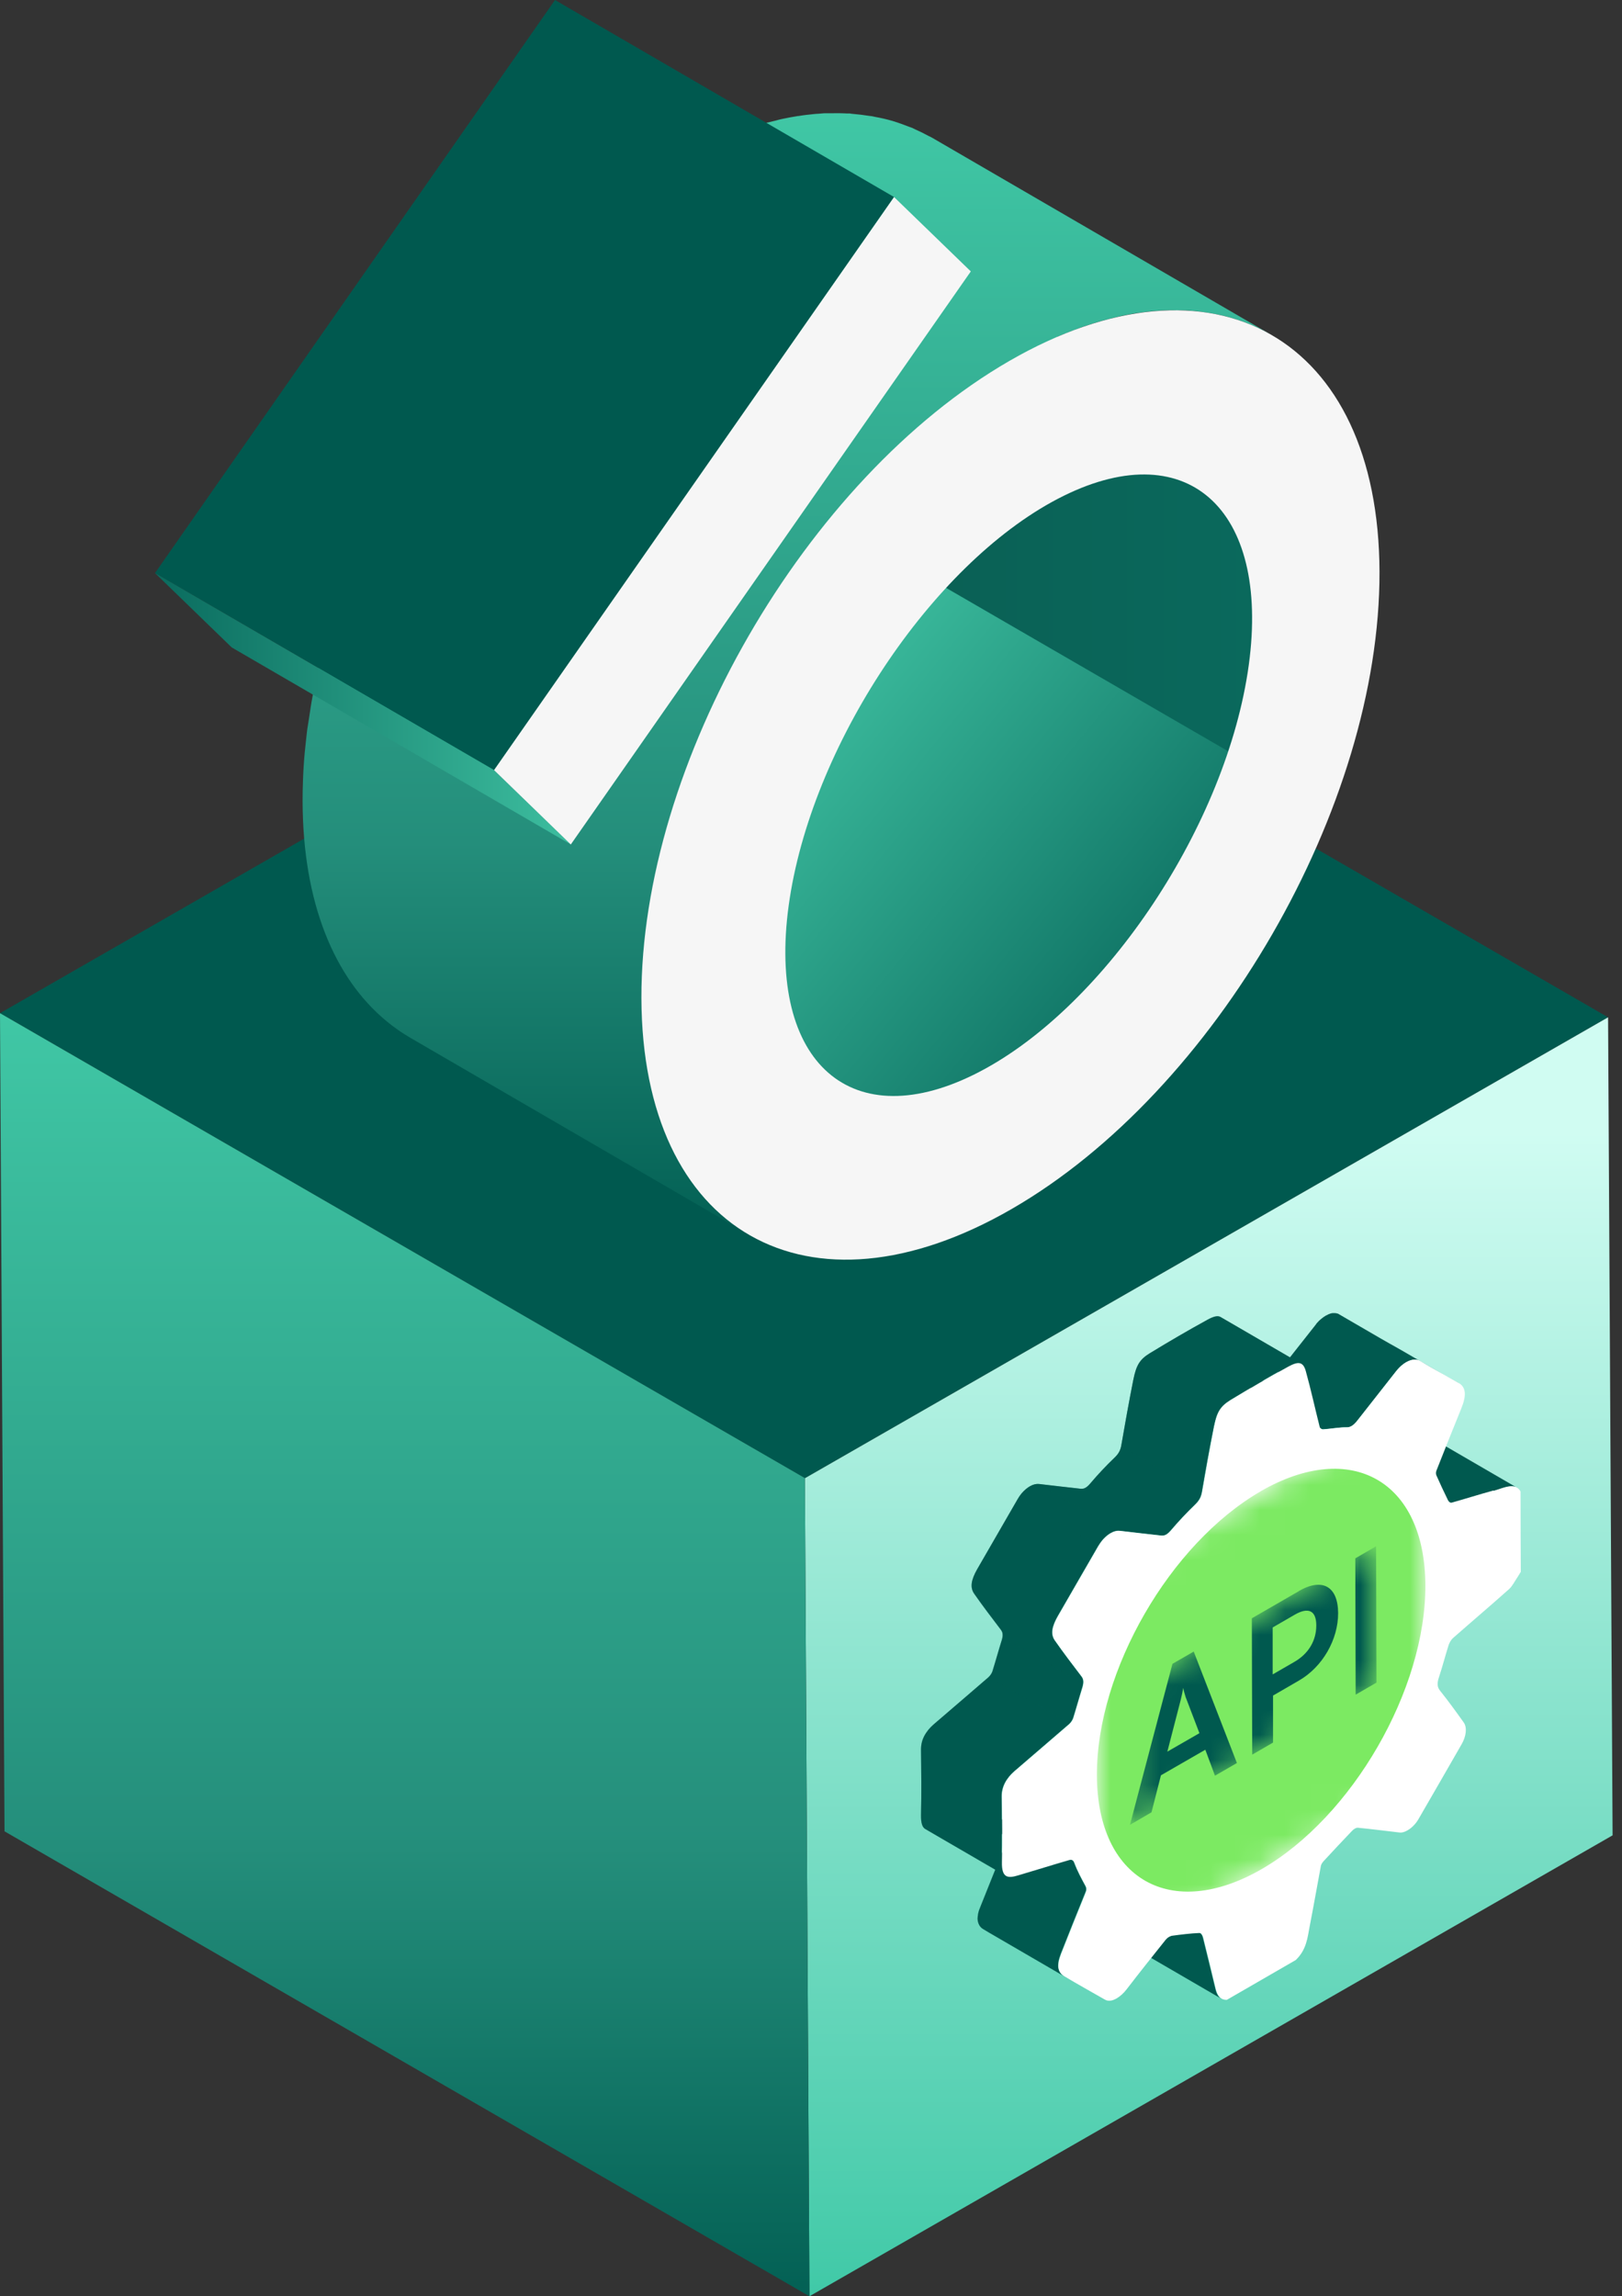 <svg width="65" height="92" viewBox="0 0 65 92" fill="none" xmlns="http://www.w3.org/2000/svg">
<rect x="0" y="0" width="65" height="92" fill="#333333" stroke="none"/>
<path d="M32.256 59.226L0 40.592L32.186 22.125L64.442 40.758L32.256 59.226Z" fill="#00594F"/>
<path d="M64.442 40.758L64.623 73.532L32.437 91.999L32.256 59.225L64.442 40.758Z" fill="url(#paint0_linear_2987_49154)"/>
<path d="M32.437 91.999L0.181 73.371L0 40.592L32.256 59.22L32.437 91.994V91.999Z" fill="url(#paint1_linear_2987_49154)"/>
<path d="M48.709 79.701C48.543 79.012 48.377 78.324 48.206 77.64C48.191 77.57 48.151 77.485 48.101 77.454L44.874 75.58C44.925 75.61 44.965 75.691 44.98 75.766C45.151 76.449 45.317 77.138 45.483 77.826C45.493 77.871 45.508 77.912 45.518 77.947C45.563 78.062 45.623 78.148 45.709 78.198L48.935 80.073C48.819 80.007 48.749 79.872 48.709 79.696V79.701Z" fill="#00594F"/>
<path d="M60.784 59.599L57.557 57.725C57.547 57.72 57.532 57.71 57.522 57.705C57.507 57.7 57.497 57.695 57.482 57.69H57.472C57.472 57.69 57.467 57.69 57.462 57.69C57.452 57.69 57.447 57.69 57.437 57.685C57.422 57.685 57.402 57.685 57.387 57.68C57.382 57.68 57.377 57.68 57.367 57.68C57.361 57.68 57.356 57.68 57.346 57.68C57.336 57.68 57.326 57.68 57.321 57.68C57.301 57.68 57.281 57.68 57.256 57.685C57.251 57.685 57.246 57.685 57.241 57.685C57.231 57.685 57.226 57.685 57.216 57.69C57.181 57.695 57.14 57.705 57.105 57.715C57.105 57.715 57.095 57.715 57.09 57.715C57.08 57.715 57.07 57.72 57.065 57.725C56.995 57.745 56.929 57.765 56.859 57.79C56.784 57.815 56.708 57.84 56.638 57.861C56.628 57.861 56.618 57.866 56.608 57.871C56.392 57.926 56.181 57.991 55.965 58.057C55.628 58.157 55.291 58.258 54.959 58.353L58.186 60.227C58.517 60.132 58.854 60.032 59.191 59.931C59.417 59.866 59.638 59.795 59.864 59.735C59.934 59.715 60.01 59.69 60.085 59.665C60.156 59.639 60.221 59.619 60.291 59.599C60.306 59.599 60.316 59.589 60.331 59.589C60.367 59.579 60.407 59.569 60.442 59.564C60.452 59.564 60.462 59.564 60.472 59.559C60.477 59.559 60.482 59.559 60.487 59.559C60.517 59.559 60.547 59.554 60.578 59.554C60.583 59.554 60.588 59.554 60.598 59.554C60.628 59.554 60.663 59.554 60.693 59.564C60.693 59.564 60.698 59.564 60.703 59.564C60.733 59.574 60.769 59.584 60.799 59.599H60.784Z" fill="#00594F"/>
<path d="M58.015 60.157L58.106 60.208C58.106 60.208 58.116 60.208 58.116 60.213C58.116 60.213 58.121 60.213 58.126 60.213C58.126 60.213 58.131 60.213 58.136 60.213C58.136 60.213 58.141 60.213 58.146 60.213C58.146 60.213 58.151 60.213 58.156 60.213C58.156 60.213 58.161 60.213 58.166 60.213C58.166 60.213 58.171 60.213 58.176 60.213L54.95 58.338C54.925 58.348 54.9 58.338 54.874 58.328L58.015 60.152V60.157Z" fill="#00594F"/>
<path d="M43.523 75.675C43.523 75.635 43.513 75.6 43.492 75.56C43.332 75.263 43.171 74.967 43.045 74.635C43.035 74.605 43.025 74.585 43.01 74.565C42.995 74.545 42.98 74.535 42.965 74.525L39.739 72.65C39.769 72.671 39.799 72.706 39.819 72.761C39.945 73.093 40.105 73.389 40.266 73.686C40.286 73.726 40.297 73.761 40.297 73.801C40.297 73.806 40.297 73.816 40.297 73.821C40.297 73.867 40.281 73.912 40.256 73.977C39.925 74.791 39.608 75.6 39.281 76.409C39.281 76.419 39.276 76.424 39.271 76.434C39.261 76.465 39.246 76.495 39.236 76.525C39.226 76.555 39.216 76.58 39.211 76.61C39.201 76.64 39.196 76.665 39.191 76.691C39.191 76.696 39.191 76.701 39.191 76.706C39.191 76.706 39.191 76.711 39.191 76.716C39.191 76.736 39.181 76.756 39.181 76.776C39.171 76.841 39.171 76.897 39.181 76.952C39.181 76.962 39.186 76.967 39.186 76.977C39.196 77.032 39.216 77.083 39.241 77.128C39.251 77.143 39.256 77.153 39.266 77.168C39.301 77.218 39.347 77.258 39.407 77.294C39.482 77.339 39.558 77.384 39.633 77.429L42.859 79.304C42.784 79.258 42.709 79.213 42.633 79.168C42.573 79.133 42.528 79.088 42.492 79.042C42.482 79.027 42.472 79.017 42.467 79.002C42.442 78.957 42.422 78.907 42.412 78.851C42.412 78.841 42.407 78.836 42.407 78.826C42.397 78.756 42.407 78.681 42.417 78.59C42.417 78.59 42.417 78.585 42.417 78.58C42.437 78.49 42.467 78.389 42.508 78.278C42.829 77.465 43.151 76.655 43.482 75.846C43.482 75.836 43.487 75.831 43.492 75.821C43.492 75.806 43.502 75.796 43.508 75.786C43.508 75.776 43.513 75.766 43.518 75.756C43.518 75.746 43.518 75.736 43.523 75.731C43.523 75.721 43.523 75.711 43.523 75.706C43.523 75.706 43.523 75.696 43.523 75.691C43.523 75.686 43.523 75.675 43.523 75.671V75.675Z" fill="#00594F"/>
<path d="M58.457 55.428L56.136 54.082C56.02 54.016 55.904 53.951 55.789 53.886C55.759 53.871 55.728 53.851 55.698 53.836C55.573 53.765 55.452 53.695 55.327 53.624L53.668 52.66C53.658 52.655 53.643 52.645 53.633 52.639C53.618 52.635 53.608 52.63 53.593 52.624C53.578 52.624 53.563 52.619 53.553 52.614C53.538 52.614 53.523 52.614 53.507 52.609C53.492 52.609 53.472 52.609 53.457 52.609C53.447 52.609 53.432 52.609 53.422 52.609C53.422 52.609 53.417 52.609 53.412 52.609C53.412 52.609 53.402 52.609 53.397 52.609C53.372 52.609 53.352 52.619 53.327 52.624C53.311 52.624 53.296 52.635 53.286 52.639C53.276 52.639 53.266 52.645 53.256 52.65C53.246 52.65 53.241 52.65 53.231 52.66C53.196 52.675 53.156 52.695 53.12 52.715C53.06 52.75 53 52.795 52.94 52.846C52.925 52.856 52.914 52.866 52.899 52.881C52.889 52.891 52.874 52.901 52.859 52.916C52.834 52.941 52.809 52.971 52.784 52.996C52.764 53.016 52.749 53.036 52.734 53.062C52.226 53.71 51.713 54.353 51.206 55.001C51.161 55.057 51.12 55.107 51.075 55.152C51.075 55.152 51.075 55.152 51.07 55.157C51.025 55.202 50.985 55.237 50.94 55.263C50.909 55.283 50.879 55.293 50.844 55.303C50.809 55.313 50.779 55.318 50.739 55.318C50.693 55.318 50.648 55.318 50.608 55.318C50.593 55.318 50.578 55.318 50.568 55.318C50.452 55.323 50.331 55.338 50.211 55.353C50.075 55.368 49.94 55.388 49.809 55.393C49.784 55.393 49.754 55.388 49.728 55.373L52.955 57.248C52.96 57.248 52.965 57.253 52.97 57.258C52.975 57.258 52.98 57.258 52.985 57.263C52.99 57.263 52.995 57.263 53 57.263C53 57.263 53.01 57.263 53.015 57.263C53.015 57.263 53.025 57.263 53.03 57.263C53.161 57.253 53.296 57.237 53.432 57.222C53.553 57.207 53.673 57.197 53.789 57.187C53.849 57.187 53.904 57.182 53.965 57.182C53.975 57.182 53.98 57.182 53.99 57.182C54.005 57.182 54.015 57.182 54.03 57.182C54.045 57.182 54.055 57.182 54.07 57.172C54.085 57.172 54.1 57.162 54.115 57.157C54.13 57.152 54.151 57.142 54.166 57.132C54.211 57.107 54.251 57.072 54.291 57.032C54.291 57.032 54.291 57.032 54.296 57.026C54.311 57.011 54.331 56.991 54.347 56.971C54.372 56.941 54.397 56.911 54.422 56.876C54.929 56.227 55.442 55.579 55.95 54.931C56 54.866 56.06 54.805 56.115 54.75C56.13 54.74 56.141 54.725 56.156 54.715C56.216 54.665 56.276 54.619 56.337 54.584C56.382 54.559 56.427 54.539 56.472 54.519C56.482 54.519 56.492 54.514 56.502 54.509C56.543 54.494 56.588 54.484 56.628 54.479C56.628 54.479 56.633 54.479 56.638 54.479C56.724 54.469 56.799 54.479 56.869 54.519L57.271 54.75C57.417 54.836 57.563 54.921 57.714 55.001C57.814 55.057 57.919 55.117 58.02 55.172C58.166 55.253 58.312 55.338 58.457 55.418V55.428Z" fill="#00594F"/>
<path d="M40.306 75.153L37.08 73.278C36.965 73.213 36.904 73.047 36.91 72.72C36.93 71.841 36.919 70.972 36.91 70.102C36.904 69.705 37.1 69.359 37.422 69.082C38.151 68.454 38.884 67.831 39.613 67.198C39.678 67.142 39.754 67.032 39.779 66.946C39.904 66.539 40.015 66.127 40.146 65.72C40.206 65.524 40.191 65.399 40.111 65.293C39.749 64.821 39.392 64.348 39.045 63.856C38.864 63.605 38.914 63.303 39.156 62.876C39.698 61.936 40.241 60.992 40.789 60.047C40.914 59.826 41.09 59.655 41.266 59.549C41.392 59.474 41.523 59.444 41.633 59.454C42.191 59.519 42.744 59.585 43.301 59.645C43.372 59.65 43.437 59.645 43.508 59.6C43.568 59.565 43.628 59.509 43.698 59.424C44.005 59.062 44.327 58.72 44.653 58.409C44.829 58.243 44.904 58.102 44.94 57.881C45.09 57.017 45.246 56.147 45.417 55.278C45.533 54.7 45.663 54.469 46.08 54.213C46.467 53.977 46.849 53.75 47.236 53.524C47.623 53.298 48.01 53.082 48.392 52.871C48.633 52.74 48.799 52.695 48.914 52.765L52.141 54.64C52.025 54.575 51.859 54.615 51.618 54.745C51.231 54.956 50.844 55.172 50.462 55.399C50.08 55.625 49.693 55.851 49.306 56.087C48.889 56.343 48.759 56.575 48.643 57.152C48.467 58.022 48.312 58.891 48.166 59.755C48.126 59.977 48.055 60.112 47.879 60.283C47.553 60.595 47.236 60.936 46.925 61.298C46.854 61.384 46.789 61.439 46.734 61.474C46.663 61.514 46.598 61.524 46.528 61.519C45.97 61.459 45.412 61.389 44.859 61.328C44.744 61.313 44.618 61.348 44.492 61.424C44.316 61.524 44.146 61.7 44.015 61.921C43.472 62.866 42.925 63.806 42.382 64.75C42.136 65.178 42.09 65.479 42.271 65.73C42.613 66.223 42.975 66.695 43.337 67.168C43.417 67.273 43.427 67.394 43.372 67.595C43.246 68.002 43.136 68.414 43.005 68.821C42.98 68.906 42.904 69.017 42.839 69.072C42.111 69.705 41.377 70.323 40.648 70.957C40.332 71.233 40.131 71.58 40.136 71.977C40.151 72.841 40.161 73.71 40.136 74.595C40.131 74.926 40.191 75.087 40.306 75.153Z" fill="#00594F"/>
<mask id="mask0_2987_49154" style="mask-type:luminance" maskUnits="userSpaceOnUse" x="36" y="52" width="17" height="24">
<path d="M40.306 75.153L37.08 73.278C36.965 73.213 36.904 73.047 36.91 72.72C36.93 71.841 36.919 70.972 36.91 70.102C36.904 69.705 37.1 69.359 37.422 69.082C38.151 68.454 38.884 67.831 39.613 67.198C39.678 67.142 39.754 67.032 39.779 66.946C39.904 66.539 40.015 66.127 40.146 65.72C40.206 65.524 40.191 65.399 40.111 65.293C39.749 64.821 39.392 64.348 39.045 63.856C38.864 63.605 38.914 63.303 39.156 62.876C39.698 61.936 40.241 60.992 40.789 60.047C40.914 59.826 41.09 59.655 41.266 59.549C41.392 59.474 41.523 59.444 41.633 59.454C42.191 59.519 42.744 59.585 43.301 59.645C43.372 59.65 43.437 59.645 43.508 59.6C43.568 59.565 43.628 59.509 43.698 59.424C44.005 59.062 44.327 58.72 44.653 58.409C44.829 58.243 44.904 58.102 44.94 57.881C45.09 57.017 45.246 56.147 45.417 55.278C45.533 54.7 45.663 54.469 46.08 54.213C46.467 53.977 46.849 53.75 47.236 53.524C47.623 53.298 48.01 53.082 48.392 52.871C48.633 52.74 48.799 52.695 48.914 52.765L52.141 54.64C52.025 54.575 51.859 54.615 51.618 54.745C51.231 54.956 50.844 55.172 50.462 55.399C50.08 55.625 49.693 55.851 49.306 56.087C48.889 56.343 48.759 56.575 48.643 57.152C48.467 58.022 48.312 58.891 48.166 59.755C48.126 59.977 48.055 60.112 47.879 60.283C47.553 60.595 47.236 60.936 46.925 61.298C46.854 61.384 46.789 61.439 46.734 61.474C46.663 61.514 46.598 61.524 46.528 61.519C45.97 61.459 45.412 61.389 44.859 61.328C44.744 61.313 44.618 61.348 44.492 61.424C44.316 61.524 44.146 61.7 44.015 61.921C43.472 62.866 42.925 63.806 42.382 64.75C42.136 65.178 42.09 65.479 42.271 65.73C42.613 66.223 42.975 66.695 43.337 67.168C43.417 67.273 43.427 67.394 43.372 67.595C43.246 68.002 43.136 68.414 43.005 68.821C42.98 68.906 42.904 69.017 42.839 69.072C42.111 69.705 41.377 70.323 40.648 70.957C40.332 71.233 40.131 71.58 40.136 71.977C40.151 72.841 40.161 73.71 40.136 74.595C40.131 74.926 40.191 75.087 40.306 75.153Z" fill="white"/>
</mask>
<g mask="url(#mask0_2987_49154)">
<path d="M39.628 67.182C39.628 67.182 39.613 67.197 39.608 67.202C38.88 67.835 38.146 68.453 37.417 69.086C37.387 69.111 37.357 69.141 37.327 69.172C37.297 69.202 37.266 69.237 37.236 69.267C37.216 69.292 37.196 69.312 37.181 69.337C37.166 69.358 37.151 69.378 37.136 69.398C37.126 69.413 37.111 69.433 37.101 69.448C37.09 69.463 37.081 69.478 37.07 69.493C37.06 69.508 37.055 69.523 37.045 69.538C37.035 69.553 37.03 69.569 37.02 69.584C37.015 69.599 37.005 69.614 37 69.629C36.995 69.644 36.985 69.659 36.98 69.674C36.975 69.689 36.97 69.709 36.96 69.724C36.955 69.745 36.95 69.76 36.945 69.78C36.94 69.8 36.935 69.825 36.93 69.845C36.925 69.875 36.92 69.905 36.915 69.935C36.91 69.991 36.905 70.046 36.905 70.101C36.92 70.966 36.93 71.835 36.905 72.719C36.9 73.051 36.96 73.212 37.075 73.277L40.302 75.151C40.186 75.086 40.126 74.92 40.131 74.594C40.151 73.714 40.141 72.845 40.131 71.976C40.131 71.92 40.131 71.865 40.141 71.81C40.141 71.78 40.151 71.749 40.156 71.719C40.156 71.694 40.166 71.674 40.171 71.654C40.176 71.634 40.181 71.614 40.186 71.599C40.191 71.584 40.196 71.564 40.206 71.549C40.211 71.533 40.216 71.518 40.226 71.503C40.231 71.488 40.241 71.473 40.246 71.458C40.251 71.443 40.261 71.428 40.271 71.413C40.282 71.398 40.286 71.383 40.297 71.368C40.307 71.353 40.317 71.337 40.327 71.322C40.337 71.307 40.352 71.287 40.362 71.272C40.377 71.252 40.392 71.232 40.407 71.212C40.427 71.187 40.442 71.167 40.462 71.141C40.492 71.106 40.523 71.076 40.553 71.046C40.583 71.016 40.613 70.991 40.643 70.961C41.372 70.332 42.106 69.709 42.834 69.076C42.839 69.071 42.849 69.066 42.854 69.056L39.628 67.182Z" fill="#00594F"/>
<path d="M40.171 65.578C40.171 65.578 40.166 65.618 40.161 65.638C40.161 65.659 40.151 65.679 40.145 65.699C40.145 65.709 40.141 65.719 40.136 65.724C40.01 66.131 39.899 66.543 39.769 66.95C39.769 66.95 39.769 66.95 39.769 66.955C39.769 66.96 39.769 66.965 39.764 66.97C39.764 66.975 39.764 66.98 39.759 66.985C39.759 66.99 39.754 66.995 39.748 67.005C39.748 67.01 39.743 67.02 39.739 67.025C39.739 67.03 39.728 67.04 39.728 67.046C39.728 67.055 39.718 67.061 39.713 67.071C39.708 67.081 39.703 67.086 39.698 67.096C39.693 67.106 39.683 67.116 39.678 67.121C39.668 67.131 39.663 67.141 39.653 67.151C39.643 67.161 39.633 67.171 39.628 67.181L42.854 69.055C42.854 69.055 42.874 69.035 42.879 69.025C42.889 69.015 42.894 69.005 42.904 68.995C42.909 68.985 42.919 68.975 42.924 68.97C42.929 68.96 42.934 68.955 42.94 68.945C42.944 68.935 42.95 68.93 42.955 68.92C42.955 68.915 42.965 68.905 42.965 68.9C42.965 68.895 42.97 68.885 42.975 68.88C42.975 68.875 42.98 68.87 42.985 68.859C42.985 68.855 42.985 68.85 42.99 68.844C42.99 68.839 42.99 68.834 42.995 68.829C42.995 68.829 42.995 68.829 42.995 68.824C43.12 68.417 43.231 68.005 43.362 67.598C43.362 67.588 43.367 67.578 43.372 67.573C43.377 67.553 43.382 67.533 43.387 67.513C43.387 67.493 43.397 67.473 43.397 67.453L40.171 65.578Z" fill="#00594F"/>
<path d="M40.789 60.052C40.246 60.997 39.699 61.936 39.156 62.881C39.141 62.911 39.121 62.941 39.106 62.971C39.091 63.002 39.076 63.027 39.066 63.057C39.056 63.082 39.045 63.107 39.035 63.127C39.025 63.147 39.015 63.167 39.01 63.193C39 63.213 38.995 63.233 38.99 63.253C38.985 63.273 38.98 63.293 38.97 63.308C38.965 63.328 38.96 63.348 38.955 63.368C38.955 63.394 38.945 63.414 38.945 63.439C38.925 63.6 38.955 63.74 39.045 63.866C39.387 64.358 39.749 64.831 40.111 65.303C40.171 65.379 40.191 65.464 40.176 65.585L43.402 67.459C43.417 67.343 43.392 67.253 43.337 67.177C42.975 66.705 42.618 66.233 42.272 65.74C42.181 65.615 42.146 65.474 42.171 65.313C42.171 65.293 42.176 65.268 42.181 65.243C42.181 65.223 42.191 65.203 42.196 65.183C42.201 65.162 42.206 65.142 42.216 65.127C42.221 65.107 42.231 65.087 42.236 65.067C42.246 65.047 42.252 65.027 42.261 65.002C42.272 64.977 42.282 64.956 42.292 64.931C42.307 64.906 42.317 64.876 42.332 64.846C42.347 64.816 42.362 64.786 42.382 64.755C42.925 63.816 43.468 62.871 44.015 61.926L40.789 60.047C40.789 60.047 40.789 60.047 40.789 60.052Z" fill="#00594F"/>
<path d="M41.603 59.459C41.603 59.459 41.573 59.459 41.558 59.459C41.542 59.459 41.522 59.459 41.507 59.464C41.487 59.464 41.467 59.469 41.447 59.479C41.422 59.484 41.392 59.494 41.367 59.509C41.331 59.524 41.301 59.539 41.266 59.559C41.186 59.605 41.105 59.665 41.035 59.74C41.035 59.74 40.985 59.791 40.96 59.821C40.94 59.841 40.925 59.861 40.909 59.886C40.894 59.906 40.879 59.926 40.864 59.946C40.849 59.967 40.839 59.982 40.829 60.002C40.819 60.017 40.809 60.037 40.799 60.057L44.025 61.931C44.025 61.931 44.045 61.896 44.06 61.876C44.07 61.856 44.085 61.841 44.095 61.821C44.11 61.801 44.126 61.781 44.141 61.761C44.156 61.74 44.176 61.715 44.191 61.695C44.216 61.67 44.241 61.64 44.266 61.62C44.342 61.544 44.422 61.484 44.497 61.439C44.532 61.419 44.563 61.404 44.598 61.389C44.628 61.379 44.653 61.368 44.678 61.358C44.698 61.353 44.718 61.348 44.739 61.343C44.759 61.343 44.774 61.343 44.789 61.338C44.804 61.338 44.819 61.338 44.834 61.338L41.608 59.464L41.603 59.459Z" fill="#00594F"/>
<path d="M44.93 57.941C44.93 57.941 44.92 57.987 44.915 58.007C44.915 58.022 44.904 58.037 44.9 58.052C44.9 58.062 44.889 58.077 44.889 58.087C44.889 58.097 44.879 58.107 44.879 58.117C44.879 58.127 44.869 58.137 44.869 58.142C44.869 58.153 44.859 58.157 44.854 58.167C44.854 58.178 44.844 58.183 44.839 58.193C44.834 58.203 44.829 58.208 44.824 58.218C44.819 58.228 44.814 58.238 44.804 58.248C44.794 58.258 44.789 58.268 44.779 58.283C44.769 58.298 44.754 58.313 44.744 58.328C44.724 58.353 44.699 58.379 44.673 58.404C44.668 58.409 44.658 58.419 44.653 58.424C44.608 58.469 44.563 58.514 44.518 58.559C44.276 58.796 44.045 59.047 43.814 59.308C43.774 59.353 43.739 59.394 43.703 59.439C43.703 59.439 43.694 59.449 43.688 59.454C43.668 59.479 43.648 59.499 43.628 59.514C43.583 59.554 43.543 59.59 43.508 59.61C43.492 59.62 43.477 59.625 43.462 59.63C43.447 59.635 43.437 59.64 43.422 59.645C43.412 59.645 43.397 59.65 43.387 59.65C43.377 59.65 43.362 59.65 43.352 59.65C43.337 59.65 43.327 59.65 43.312 59.65C43.307 59.65 43.301 59.65 43.297 59.65C42.739 59.59 42.181 59.519 41.628 59.459C41.618 59.459 41.613 59.459 41.603 59.459L44.829 61.333C44.829 61.333 44.844 61.333 44.854 61.333C45.412 61.399 45.965 61.464 46.523 61.524C46.528 61.524 46.533 61.524 46.538 61.524C46.553 61.524 46.563 61.524 46.578 61.524C46.588 61.524 46.603 61.524 46.613 61.524C46.623 61.524 46.638 61.524 46.648 61.519C46.663 61.519 46.673 61.509 46.688 61.504C46.703 61.499 46.719 61.489 46.734 61.484C46.774 61.464 46.814 61.429 46.854 61.389C46.874 61.369 46.895 61.349 46.915 61.328C46.915 61.328 46.925 61.318 46.93 61.313C46.965 61.268 47.005 61.223 47.04 61.183C47.266 60.921 47.502 60.67 47.744 60.434C47.789 60.389 47.834 60.343 47.879 60.298C47.885 60.293 47.895 60.283 47.9 60.278C47.925 60.253 47.95 60.228 47.97 60.203C47.98 60.188 47.995 60.173 48.005 60.157C48.015 60.147 48.02 60.137 48.03 60.122C48.035 60.112 48.045 60.102 48.05 60.092C48.055 60.082 48.06 60.077 48.065 60.067C48.065 60.057 48.075 60.052 48.08 60.042C48.086 60.032 48.09 60.027 48.096 60.017C48.096 60.007 48.106 59.997 48.106 59.992C48.106 59.982 48.116 59.972 48.116 59.962C48.116 59.952 48.126 59.936 48.126 59.926C48.126 59.911 48.136 59.896 48.141 59.881C48.146 59.861 48.151 59.841 48.156 59.816L44.93 57.941Z" fill="#00594F"/>
<path d="M48.397 52.88C48.01 53.091 47.623 53.307 47.241 53.534C46.854 53.755 46.472 53.986 46.086 54.222C45.965 54.292 45.869 54.368 45.794 54.443C45.774 54.463 45.754 54.483 45.739 54.504C45.729 54.519 45.714 54.534 45.704 54.549C45.694 54.559 45.684 54.574 45.673 54.584C45.663 54.594 45.658 54.609 45.648 54.619C45.643 54.629 45.633 54.644 45.628 54.654C45.623 54.664 45.613 54.679 45.608 54.689C45.603 54.705 45.593 54.715 45.588 54.73C45.583 54.745 45.573 54.76 45.568 54.775C45.558 54.795 45.553 54.81 45.543 54.83C45.533 54.855 45.528 54.875 45.518 54.901C45.508 54.936 45.498 54.971 45.483 55.011C45.462 55.076 45.447 55.147 45.432 55.222C45.432 55.242 45.422 55.262 45.417 55.282C45.241 56.152 45.086 57.021 44.94 57.885C44.94 57.901 44.935 57.921 44.93 57.936L48.156 59.81C48.156 59.81 48.161 59.775 48.166 59.76C48.317 58.895 48.472 58.026 48.643 57.157C48.643 57.137 48.653 57.117 48.658 57.096C48.673 57.021 48.694 56.951 48.709 56.885C48.719 56.845 48.729 56.81 48.744 56.775C48.754 56.75 48.759 56.725 48.769 56.705C48.774 56.684 48.784 56.664 48.794 56.649C48.799 56.634 48.809 56.619 48.814 56.604C48.819 56.589 48.829 56.579 48.834 56.564C48.839 56.549 48.849 56.539 48.854 56.529C48.859 56.519 48.869 56.504 48.874 56.493C48.885 56.483 48.889 56.468 48.9 56.458C48.91 56.443 48.92 56.433 48.93 56.423C48.94 56.408 48.955 56.393 48.965 56.378C48.985 56.358 49 56.338 49.02 56.318C49.101 56.242 49.196 56.172 49.312 56.096C49.699 55.86 50.081 55.634 50.467 55.408C50.854 55.187 51.241 54.966 51.623 54.755C51.684 54.72 51.744 54.694 51.794 54.669L48.568 52.795C48.518 52.815 48.457 52.845 48.397 52.88Z" fill="#00594F"/>
<path d="M48.92 52.775C48.91 52.775 48.905 52.765 48.895 52.765C48.885 52.765 48.879 52.76 48.869 52.755C48.859 52.755 48.854 52.755 48.844 52.75C48.834 52.75 48.824 52.75 48.814 52.75C48.804 52.75 48.794 52.75 48.779 52.75C48.764 52.75 48.749 52.75 48.734 52.75C48.714 52.75 48.694 52.755 48.673 52.765C48.638 52.775 48.608 52.785 48.568 52.8L51.794 54.675C51.829 54.66 51.864 54.65 51.9 54.639C51.92 54.634 51.94 54.629 51.96 54.624C51.975 54.624 51.99 54.624 52.005 54.624C52.015 54.624 52.03 54.624 52.04 54.624C52.05 54.624 52.06 54.624 52.07 54.624C52.08 54.624 52.09 54.624 52.096 54.629C52.106 54.629 52.111 54.634 52.121 54.639C52.131 54.639 52.136 54.645 52.146 54.65L48.92 52.775Z" fill="#00594F"/>
</g>
<path d="M59.854 59.73C60.251 59.619 60.713 59.363 60.934 59.755C60.934 60.83 60.94 61.901 60.944 62.976C60.904 63.036 60.869 63.102 60.829 63.162C60.713 63.333 60.608 63.544 60.482 63.66C59.733 64.328 58.975 64.971 58.221 65.634C58.156 65.69 58.085 65.815 58.055 65.901C57.919 66.328 57.809 66.76 57.668 67.187C57.578 67.448 57.598 67.594 57.703 67.73C58.035 68.142 58.346 68.574 58.658 69.011C58.799 69.212 58.759 69.564 58.568 69.891C57.995 70.891 57.417 71.891 56.839 72.891C56.728 73.082 56.563 73.243 56.402 73.333C56.291 73.398 56.176 73.433 56.085 73.418C55.527 73.353 54.975 73.283 54.412 73.227C54.382 73.227 54.331 73.237 54.286 73.268C54.251 73.288 54.216 73.318 54.186 73.348C53.799 73.75 53.417 74.162 53.035 74.574C52.995 74.619 52.944 74.695 52.934 74.75C52.784 75.554 52.643 76.358 52.487 77.162C52.397 77.629 52.362 78.112 51.924 78.529C51.005 79.062 50.085 79.594 49.166 80.122C48.914 80.132 48.789 79.956 48.723 79.7C48.558 79.011 48.392 78.323 48.221 77.639C48.201 77.549 48.145 77.444 48.075 77.444C47.713 77.459 47.346 77.504 46.975 77.554C46.934 77.559 46.889 77.579 46.844 77.604C46.799 77.629 46.754 77.67 46.718 77.71C46.191 78.368 45.663 79.031 45.145 79.705C45.03 79.856 44.889 79.981 44.754 80.062C44.583 80.162 44.412 80.192 44.276 80.112C43.733 79.8 43.186 79.499 42.648 79.177C42.377 79.016 42.346 78.735 42.522 78.288C42.844 77.474 43.166 76.665 43.497 75.856C43.553 75.72 43.557 75.65 43.507 75.564C43.346 75.268 43.186 74.971 43.06 74.639C43.015 74.519 42.95 74.494 42.844 74.524C42.166 74.72 41.482 74.936 40.799 75.137C40.407 75.252 40.135 75.263 40.151 74.599C40.171 73.72 40.161 72.85 40.151 71.981C40.145 71.584 40.342 71.237 40.663 70.961C41.392 70.333 42.125 69.71 42.854 69.077C42.919 69.021 42.995 68.911 43.02 68.825C43.145 68.418 43.256 68.006 43.387 67.599C43.447 67.403 43.432 67.278 43.352 67.172C42.99 66.7 42.633 66.227 42.286 65.735C42.105 65.484 42.156 65.182 42.397 64.755C42.94 63.815 43.482 62.871 44.03 61.926C44.156 61.705 44.331 61.534 44.507 61.428C44.633 61.353 44.764 61.323 44.874 61.333C45.432 61.398 45.985 61.464 46.542 61.524C46.613 61.529 46.678 61.524 46.748 61.479C46.809 61.444 46.869 61.388 46.94 61.303C47.246 60.941 47.568 60.599 47.894 60.288C48.07 60.122 48.145 59.981 48.181 59.76C48.331 58.896 48.487 58.026 48.658 57.157C48.774 56.579 48.904 56.348 49.321 56.092C49.708 55.855 50.09 55.629 50.477 55.403C50.864 55.177 51.251 54.961 51.633 54.75C52.04 54.529 52.226 54.559 52.331 54.941C52.532 55.664 52.698 56.428 52.884 57.162C52.899 57.227 52.97 57.273 53.03 57.268C53.342 57.248 53.668 57.182 53.965 57.187C54.04 57.187 54.105 57.167 54.166 57.132C54.256 57.077 54.342 56.986 54.432 56.871C54.94 56.222 55.452 55.574 55.96 54.926C56.075 54.78 56.211 54.66 56.346 54.579C56.547 54.464 56.754 54.428 56.909 54.524C57.417 54.835 57.944 55.117 58.462 55.413C58.749 55.579 58.774 55.911 58.558 56.433C58.221 57.263 57.889 58.092 57.563 58.921C57.538 58.981 57.542 59.067 57.563 59.112C57.713 59.449 57.869 59.785 58.03 60.112C58.06 60.167 58.115 60.222 58.176 60.202C58.733 60.047 59.296 59.866 59.854 59.715V59.73Z" fill="white"/>
<mask id="mask1_2987_49154" style="mask-type:luminance" maskUnits="userSpaceOnUse" x="43" y="55" width="15" height="24">
<path d="M43.975 78.685L43.93 63.554L57.101 55.951L57.146 71.082L43.975 78.685Z" fill="white"/>
</mask>
<g mask="url(#mask1_2987_49154)">
<path d="M50.518 59.75C46.885 61.85 43.946 66.941 43.956 71.117C43.966 75.298 46.925 76.981 50.559 74.886C54.192 72.79 57.136 67.695 57.121 63.514C57.106 59.333 54.152 57.649 50.513 59.75" fill="#7CEA62"/>
</g>
<mask id="mask2_2987_49154" style="mask-type:luminance" maskUnits="userSpaceOnUse" x="45" y="61" width="11" height="13">
<path d="M45.292 73.117L45.272 67.65L55.146 61.951L55.161 67.413L45.292 73.117Z" fill="white"/>
</mask>
<g mask="url(#mask2_2987_49154)">
<path d="M46.779 70.182L47.317 68.102C47.362 67.926 47.397 67.74 47.417 67.624C47.432 67.73 47.478 67.871 47.513 67.991L48.066 69.439L46.774 70.182M47.84 66.167L46.985 66.66L45.282 73.112L46.146 72.609L46.523 71.127L48.302 70.102L48.689 71.142L49.568 70.635L47.834 66.162" fill="#00594F"/>
<path d="M51.001 67.077V65.203L51.88 64.695C52.433 64.374 52.749 64.525 52.749 65.123C52.749 65.721 52.448 66.248 51.875 66.58L51.006 67.082M52.046 63.751L50.166 64.836L50.182 70.299L51.016 69.816V67.932L52.056 67.329C53.006 66.781 53.629 65.68 53.624 64.625C53.619 63.57 53.001 63.193 52.046 63.746" fill="#00594F"/>
<path d="M55.146 61.951L54.312 62.434L54.327 67.896L55.161 67.413L55.146 61.951Z" fill="#00594F"/>
</g>
<path d="M53.005 28.584C53.03 28.433 53.05 28.287 53.07 28.136C53.08 28.066 53.095 27.996 53.1 27.925C53.1 27.905 53.1 27.89 53.105 27.87C53.146 27.553 53.176 27.237 53.196 26.925C53.196 26.86 53.206 26.79 53.206 26.724C53.226 26.403 53.236 26.081 53.236 25.764C53.231 23.805 52.839 22.171 52.146 20.915C51.608 19.935 50.884 19.186 50.015 18.679L29.171 6.568C31.151 7.719 32.382 10.166 32.392 13.649C32.392 13.965 32.382 14.287 32.362 14.609C32.362 14.674 32.357 14.744 32.352 14.81C32.331 15.121 32.301 15.438 32.261 15.754C32.251 15.84 32.236 15.93 32.226 16.021C32.206 16.166 32.186 16.317 32.161 16.468C32.146 16.568 32.126 16.669 32.105 16.769C32.08 16.915 32.05 17.056 32.02 17.202C32.005 17.282 31.985 17.362 31.97 17.443C31.889 17.81 31.799 18.176 31.698 18.543C31.683 18.604 31.663 18.664 31.648 18.729C31.558 19.046 31.462 19.362 31.357 19.679C31.347 19.704 31.341 19.729 31.331 19.754C31.231 20.061 31.115 20.367 31 20.674C30.97 20.749 30.939 20.83 30.909 20.905C30.809 21.161 30.703 21.418 30.598 21.674C30.578 21.714 30.563 21.759 30.543 21.8C30.417 22.086 30.291 22.367 30.156 22.649C30.12 22.724 30.085 22.794 30.05 22.865C29.939 23.086 29.829 23.307 29.713 23.528C29.678 23.599 29.643 23.664 29.608 23.734C29.462 24.011 29.306 24.282 29.151 24.553C29.12 24.604 29.09 24.654 29.06 24.704C28.919 24.94 28.779 25.177 28.633 25.408C28.588 25.478 28.548 25.543 28.502 25.614C28.321 25.895 28.136 26.171 27.945 26.448C27.914 26.488 27.884 26.528 27.859 26.568C27.658 26.85 27.457 27.126 27.246 27.398C27.216 27.433 27.191 27.473 27.161 27.508C26.899 27.845 26.628 28.177 26.352 28.493C26.311 28.538 26.276 28.584 26.241 28.624C26.075 28.815 25.904 29.001 25.733 29.181C25.718 29.197 25.703 29.212 25.693 29.227C25.507 29.423 25.321 29.614 25.131 29.805C25.09 29.845 25.05 29.88 25.01 29.92C24.764 30.161 24.512 30.398 24.256 30.619C24.231 30.639 24.206 30.664 24.186 30.684C23.919 30.915 23.653 31.136 23.382 31.352C23.331 31.393 23.276 31.433 23.226 31.473C22.96 31.679 22.688 31.875 22.412 32.061C22.362 32.096 22.311 32.126 22.266 32.156C21.98 32.347 21.688 32.533 21.397 32.704C21.161 32.84 20.929 32.965 20.698 33.081C20.633 33.116 20.568 33.146 20.497 33.176C20.321 33.262 20.145 33.342 19.97 33.418C19.909 33.443 19.844 33.473 19.784 33.498C19.618 33.563 19.457 33.629 19.291 33.684C19.251 33.699 19.211 33.714 19.176 33.729C18.975 33.8 18.774 33.86 18.578 33.915C18.462 33.945 18.346 33.975 18.236 34.001C18.181 34.016 18.125 34.031 18.075 34.041C17.909 34.076 17.738 34.106 17.578 34.131C17.326 34.172 17.08 34.192 16.839 34.207C16.789 34.207 16.744 34.212 16.693 34.217C16.477 34.227 16.261 34.222 16.055 34.212C16.02 34.212 15.98 34.207 15.944 34.202C15.774 34.187 15.608 34.172 15.447 34.141C15.397 34.131 15.347 34.126 15.296 34.116C15.11 34.081 14.924 34.041 14.743 33.991C14.733 33.991 14.728 33.986 14.718 33.98C14.547 33.93 14.382 33.87 14.221 33.805C14.176 33.785 14.125 33.764 14.08 33.744C13.94 33.684 13.804 33.619 13.673 33.543C13.628 33.518 13.583 33.498 13.543 33.473L34.397 45.594C34.397 45.594 34.437 45.619 34.457 45.629C34.482 45.644 34.507 45.654 34.528 45.664C34.658 45.734 34.794 45.8 34.934 45.865C34.96 45.875 34.985 45.89 35.01 45.9C35.03 45.91 35.055 45.915 35.075 45.925C35.236 45.991 35.402 46.051 35.573 46.101C35.583 46.101 35.588 46.106 35.598 46.111C35.779 46.161 35.96 46.202 36.151 46.237C36.171 46.237 36.191 46.247 36.216 46.252C36.246 46.252 36.276 46.257 36.306 46.262C36.472 46.287 36.638 46.307 36.804 46.322C36.829 46.322 36.859 46.332 36.884 46.332C36.894 46.332 36.904 46.332 36.914 46.332C37.126 46.342 37.337 46.347 37.553 46.337C37.573 46.337 37.593 46.337 37.613 46.337C37.638 46.337 37.668 46.332 37.698 46.327C37.94 46.312 38.186 46.292 38.437 46.252C38.603 46.227 38.769 46.197 38.934 46.161C38.99 46.151 39.045 46.136 39.095 46.121C39.201 46.096 39.301 46.076 39.407 46.046C39.417 46.046 39.427 46.041 39.437 46.036C39.633 45.981 39.834 45.92 40.035 45.85C40.075 45.835 40.115 45.82 40.151 45.805C40.311 45.744 40.477 45.684 40.643 45.619C40.663 45.609 40.683 45.604 40.708 45.594C40.749 45.578 40.789 45.553 40.829 45.538C41.005 45.463 41.181 45.383 41.357 45.297C41.422 45.267 41.487 45.232 41.558 45.202C41.789 45.086 42.025 44.96 42.256 44.825C42.548 44.654 42.839 44.473 43.126 44.277C43.176 44.242 43.226 44.212 43.271 44.182C43.548 43.996 43.814 43.8 44.085 43.594C44.136 43.553 44.191 43.513 44.241 43.473C44.512 43.257 44.784 43.041 45.045 42.805C45.07 42.785 45.09 42.759 45.115 42.739C45.372 42.513 45.623 42.277 45.869 42.036C45.894 42.011 45.919 41.991 45.945 41.965C45.96 41.95 45.975 41.935 45.99 41.92C46.181 41.729 46.367 41.538 46.553 41.342C46.568 41.327 46.578 41.312 46.593 41.302C46.764 41.116 46.935 40.93 47.1 40.739C47.115 40.719 47.136 40.704 47.151 40.684C47.171 40.659 47.191 40.634 47.211 40.609C47.487 40.287 47.759 39.96 48.02 39.619C48.03 39.609 48.035 39.599 48.045 39.589C48.065 39.563 48.085 39.533 48.105 39.508C48.316 39.237 48.517 38.955 48.718 38.674C48.739 38.649 48.759 38.619 48.779 38.594C48.789 38.584 48.794 38.569 48.804 38.553C48.995 38.277 49.181 38.001 49.362 37.719C49.382 37.694 49.397 37.664 49.417 37.639C49.442 37.599 49.467 37.558 49.492 37.518C49.638 37.287 49.784 37.051 49.925 36.815C49.945 36.779 49.97 36.744 49.99 36.709C50 36.694 50.005 36.684 50.015 36.669C50.171 36.398 50.327 36.121 50.472 35.85C50.482 35.825 50.497 35.805 50.513 35.785C50.538 35.739 50.558 35.694 50.583 35.649C50.698 35.428 50.809 35.207 50.919 34.986C50.94 34.94 50.965 34.895 50.99 34.85C51.005 34.825 51.015 34.795 51.025 34.77C51.161 34.488 51.291 34.207 51.412 33.92C51.412 33.91 51.422 33.9 51.427 33.89C51.442 33.86 51.452 33.825 51.467 33.795C51.578 33.538 51.683 33.282 51.784 33.026C51.799 32.986 51.819 32.94 51.834 32.9C51.849 32.865 51.859 32.83 51.869 32.795C51.985 32.488 52.095 32.181 52.201 31.875C52.201 31.87 52.201 31.865 52.206 31.855C52.211 31.835 52.216 31.815 52.221 31.8C52.327 31.483 52.422 31.166 52.513 30.85C52.523 30.81 52.538 30.769 52.548 30.729C52.553 30.709 52.558 30.684 52.563 30.664C52.663 30.297 52.754 29.93 52.834 29.563C52.839 29.528 52.849 29.498 52.859 29.463C52.869 29.418 52.879 29.367 52.884 29.322C52.914 29.177 52.94 29.036 52.97 28.89C52.99 28.79 53.005 28.689 53.025 28.588L53.005 28.584Z" fill="url(#paint2_linear_2987_49154)"/>
<path d="M42.357 13.502C42.437 13.467 42.523 13.432 42.603 13.397C42.824 13.306 43.045 13.226 43.261 13.145C43.312 13.125 43.367 13.105 43.417 13.085C43.683 12.995 43.95 12.909 44.216 12.839C44.372 12.799 44.523 12.758 44.673 12.723C44.744 12.708 44.819 12.688 44.889 12.668C45.116 12.618 45.337 12.578 45.558 12.542C45.563 12.542 45.568 12.542 45.578 12.542C45.784 12.512 45.985 12.487 46.181 12.467C46.246 12.462 46.312 12.457 46.377 12.452C46.523 12.442 46.663 12.432 46.804 12.427C46.864 12.427 46.93 12.427 46.99 12.427C47.136 12.427 47.281 12.427 47.427 12.432C47.477 12.432 47.528 12.432 47.578 12.437C47.633 12.437 47.688 12.447 47.744 12.452C47.97 12.467 48.191 12.497 48.412 12.532C48.482 12.542 48.548 12.552 48.618 12.567C48.869 12.613 49.116 12.668 49.357 12.738C49.367 12.738 49.377 12.748 49.392 12.748C49.618 12.814 49.839 12.894 50.055 12.985C50.121 13.01 50.181 13.04 50.246 13.065C50.432 13.145 50.613 13.236 50.789 13.331C50.849 13.361 50.91 13.392 50.965 13.427L37.377 5.532C37.352 5.517 37.322 5.502 37.296 5.487C37.266 5.472 37.231 5.457 37.201 5.442C37.025 5.346 36.844 5.256 36.658 5.175C36.623 5.16 36.593 5.14 36.558 5.125C36.528 5.115 36.497 5.105 36.472 5.095C36.256 5.01 36.035 4.929 35.809 4.859C35.799 4.859 35.789 4.854 35.784 4.849C35.784 4.849 35.784 4.849 35.779 4.849C35.538 4.778 35.291 4.723 35.04 4.678C35.01 4.673 34.985 4.663 34.955 4.658C34.914 4.653 34.874 4.648 34.834 4.643C34.618 4.608 34.392 4.582 34.166 4.562C34.131 4.562 34.095 4.552 34.06 4.547C34.04 4.547 34.02 4.547 34 4.547C33.95 4.547 33.899 4.547 33.849 4.542C33.703 4.537 33.558 4.532 33.412 4.537C33.352 4.537 33.286 4.537 33.226 4.537C33.176 4.537 33.131 4.537 33.08 4.537C32.99 4.537 32.894 4.552 32.799 4.557C32.734 4.557 32.668 4.567 32.603 4.572C32.402 4.593 32.201 4.613 32 4.648C31.995 4.648 31.985 4.648 31.98 4.648C31.759 4.683 31.538 4.723 31.311 4.773C31.241 4.788 31.166 4.809 31.095 4.829C30.96 4.859 30.819 4.894 30.678 4.929C30.663 4.929 30.648 4.939 30.638 4.944C30.377 5.015 30.11 5.1 29.839 5.191C29.789 5.211 29.734 5.231 29.683 5.251C29.467 5.326 29.246 5.412 29.025 5.502C28.995 5.512 28.97 5.522 28.94 5.537C28.884 5.557 28.834 5.587 28.779 5.613C28.548 5.713 28.311 5.819 28.075 5.934C27.985 5.979 27.899 6.02 27.809 6.065C27.497 6.221 27.186 6.386 26.869 6.567C26.869 6.567 26.869 6.567 26.864 6.567C26.628 6.703 26.397 6.849 26.161 6.995C26.085 7.045 26.01 7.095 25.93 7.145C25.769 7.251 25.613 7.351 25.457 7.462C25.367 7.522 25.281 7.582 25.191 7.648C25.045 7.753 24.899 7.854 24.754 7.964C24.663 8.03 24.578 8.095 24.487 8.165C24.342 8.276 24.196 8.392 24.055 8.502C23.97 8.567 23.889 8.633 23.804 8.703C23.643 8.834 23.482 8.969 23.326 9.105C23.266 9.16 23.201 9.211 23.141 9.266C22.919 9.457 22.703 9.653 22.487 9.854C22.442 9.899 22.392 9.944 22.347 9.99C22.206 10.125 22.06 10.261 21.919 10.397C21.899 10.417 21.879 10.437 21.859 10.457C21.603 10.708 21.352 10.969 21.105 11.231C21.085 11.251 21.07 11.271 21.055 11.291C20.824 11.537 20.598 11.789 20.372 12.045C20.352 12.07 20.326 12.095 20.306 12.12C20.281 12.15 20.256 12.185 20.226 12.216C19.854 12.648 19.492 13.085 19.141 13.537C19.131 13.552 19.116 13.562 19.105 13.578C19.075 13.613 19.05 13.653 19.02 13.693C18.739 14.055 18.467 14.427 18.201 14.804C18.176 14.839 18.146 14.874 18.12 14.914C18.11 14.929 18.095 14.949 18.085 14.964C17.829 15.331 17.578 15.703 17.337 16.08C17.311 16.115 17.286 16.15 17.266 16.191C17.231 16.246 17.201 16.301 17.166 16.356C16.97 16.663 16.779 16.974 16.593 17.291C16.563 17.341 16.532 17.392 16.502 17.442C16.492 17.462 16.482 17.482 16.472 17.497C16.261 17.859 16.06 18.226 15.859 18.598C15.844 18.628 15.824 18.658 15.809 18.688C15.779 18.748 15.749 18.809 15.713 18.874C15.558 19.165 15.412 19.462 15.266 19.758C15.236 19.824 15.201 19.884 15.171 19.949C15.151 19.99 15.136 20.025 15.12 20.065C14.94 20.442 14.769 20.819 14.603 21.196C14.598 21.206 14.593 21.221 14.588 21.231C14.568 21.271 14.553 21.316 14.538 21.356C14.392 21.698 14.251 22.045 14.115 22.387C14.095 22.442 14.07 22.497 14.045 22.552C14.025 22.598 14.015 22.648 13.995 22.693C13.839 23.105 13.688 23.512 13.553 23.924C13.553 23.929 13.548 23.939 13.543 23.944C13.533 23.97 13.527 23.99 13.523 24.015C13.382 24.442 13.251 24.869 13.13 25.296C13.115 25.346 13.095 25.402 13.085 25.452C13.07 25.502 13.06 25.547 13.045 25.598C13.01 25.728 12.975 25.854 12.945 25.985C12.899 26.155 12.859 26.326 12.819 26.492C12.789 26.618 12.759 26.743 12.733 26.874C12.713 26.965 12.688 27.055 12.673 27.15C12.658 27.216 12.648 27.281 12.633 27.346C12.593 27.537 12.558 27.728 12.523 27.914C12.497 28.05 12.472 28.186 12.452 28.326C12.422 28.522 12.392 28.718 12.362 28.914C12.347 29.01 12.332 29.105 12.316 29.201C12.311 29.241 12.306 29.281 12.301 29.321C12.291 29.412 12.281 29.502 12.271 29.588C12.251 29.779 12.231 29.97 12.211 30.16C12.201 30.256 12.196 30.356 12.186 30.452C12.171 30.643 12.161 30.839 12.151 31.03C12.151 31.115 12.141 31.196 12.141 31.281C12.13 31.552 12.126 31.824 12.126 32.095C12.136 36.17 13.397 39.191 15.492 40.914C15.643 41.04 15.794 41.156 15.955 41.266C16.11 41.377 16.276 41.477 16.442 41.578L30.03 49.472C28.869 48.799 27.899 47.789 27.181 46.482C27.075 46.296 26.98 46.1 26.884 45.904C26.698 45.507 26.533 45.08 26.387 44.638C26.241 44.196 26.12 43.718 26.025 43.226C25.97 42.955 25.924 42.673 25.884 42.382C25.779 41.633 25.724 40.834 25.718 39.995C25.718 39.723 25.724 39.452 25.734 39.181C25.734 39.095 25.744 39.01 25.744 38.924C25.754 38.733 25.764 38.542 25.779 38.351C25.784 38.256 25.794 38.155 25.804 38.06C25.819 37.869 25.839 37.683 25.859 37.492C25.869 37.402 25.879 37.311 25.889 37.221C25.904 37.085 25.924 36.949 25.945 36.819C25.975 36.623 26 36.427 26.035 36.226C26.055 36.09 26.08 35.954 26.105 35.819C26.141 35.628 26.176 35.437 26.216 35.246C26.246 35.09 26.281 34.934 26.317 34.779C26.347 34.653 26.372 34.522 26.402 34.397C26.442 34.226 26.487 34.055 26.527 33.884C26.558 33.758 26.593 33.633 26.628 33.507C26.658 33.402 26.688 33.296 26.718 33.196C26.839 32.769 26.97 32.341 27.11 31.919C27.12 31.889 27.131 31.859 27.141 31.834C27.276 31.422 27.427 31.01 27.583 30.598C27.623 30.497 27.658 30.397 27.698 30.296C27.834 29.949 27.975 29.603 28.12 29.256C28.141 29.206 28.166 29.15 28.186 29.1C28.352 28.718 28.528 28.341 28.703 27.965C28.749 27.864 28.799 27.768 28.849 27.668C28.995 27.372 29.146 27.075 29.301 26.779C29.347 26.688 29.397 26.598 29.442 26.507C29.638 26.135 29.844 25.768 30.055 25.407C30.095 25.341 30.136 25.271 30.176 25.206C30.362 24.889 30.553 24.578 30.749 24.266C30.804 24.175 30.864 24.085 30.919 23.995C31.161 23.618 31.412 23.241 31.668 22.874C31.709 22.819 31.744 22.768 31.784 22.713C32.05 22.336 32.327 21.964 32.603 21.603C32.643 21.552 32.678 21.502 32.718 21.452C33.07 21 33.432 20.562 33.799 20.135C33.849 20.075 33.899 20.015 33.955 19.954C34.181 19.698 34.407 19.447 34.638 19.196C34.653 19.18 34.668 19.16 34.688 19.145C34.935 18.879 35.186 18.623 35.442 18.372C35.608 18.206 35.779 18.045 35.945 17.884C35.985 17.844 36.025 17.804 36.065 17.768C36.281 17.567 36.497 17.372 36.718 17.175C36.779 17.125 36.839 17.075 36.899 17.025C37.06 16.884 37.226 16.748 37.387 16.613C37.467 16.547 37.548 16.482 37.633 16.417C37.779 16.301 37.925 16.186 38.07 16.075C38.156 16.01 38.246 15.944 38.332 15.879C38.477 15.768 38.623 15.663 38.769 15.562C38.854 15.502 38.94 15.442 39.03 15.382C39.191 15.271 39.352 15.165 39.513 15.06C39.588 15.01 39.658 14.964 39.734 14.914C39.97 14.763 40.206 14.623 40.447 14.482C40.764 14.301 41.075 14.135 41.387 13.979C41.477 13.934 41.568 13.894 41.653 13.849C41.889 13.733 42.126 13.628 42.357 13.527V13.502Z" fill="url(#paint3_linear_2987_49154)"/>
<path d="M49.839 30.456C47.96 36.592 43.628 41.753 38.864 44.105C33.342 46.828 29.734 43.386 30.819 36.396C31.468 32.23 33.633 27.753 36.442 24.24C36.729 23.884 37.015 23.542 37.312 23.205L49.834 30.456H49.839Z" fill="url(#paint4_linear_2987_49154)"/>
<path d="M40.447 14.462C48.618 9.744 55.257 13.528 55.282 22.915C55.307 32.297 48.714 43.724 40.543 48.437C32.372 53.156 25.729 49.372 25.704 39.99C25.679 30.603 32.272 19.181 40.447 14.462ZM39.025 43.056C44.091 40.558 49.005 33.342 50 26.94C50.995 20.528 47.694 17.367 42.628 19.864C37.563 22.362 32.643 29.578 31.648 35.99C30.653 42.397 33.96 45.553 39.025 43.056Z" fill="#F6F6F6"/>
<path d="M19.799 30.854L6.211 22.96L22.241 0L35.829 7.894L19.799 30.854Z" fill="#00594F"/>
<path d="M22.874 33.833L9.286 25.939L6.211 22.959L19.799 30.854L22.874 33.833Z" fill="url(#paint5_linear_2987_49154)"/>
<path d="M35.829 7.895L38.904 10.874L22.874 33.834L19.799 30.854L35.829 7.895Z" fill="#F6F6F6"/>
<defs>
<linearGradient id="paint0_linear_2987_49154" x1="48.437" y1="91.999" x2="48.437" y2="40.758" gradientUnits="userSpaceOnUse">
<stop stop-color="#40C9A7"/>
<stop offset="0.91" stop-color="#D0FCF2"/>
</linearGradient>
<linearGradient id="paint1_linear_2987_49154" x1="16.216" y1="91.999" x2="16.216" y2="40.592" gradientUnits="userSpaceOnUse">
<stop stop-color="#036054"/>
<stop offset="0.35" stop-color="#248E7B"/>
<stop offset="1" stop-color="#40C7A5"/>
</linearGradient>
<linearGradient id="paint2_linear_2987_49154" x1="13.522" y1="26.453" x2="53.246" y2="26.453" gradientUnits="userSpaceOnUse">
<stop stop-color="#0A5047"/>
<stop offset="1" stop-color="#0A6B5E"/>
</linearGradient>
<linearGradient id="paint3_linear_2987_49154" x1="31.543" y1="49.472" x2="31.543" y2="4.537" gradientUnits="userSpaceOnUse">
<stop stop-color="#036054"/>
<stop offset="0.35" stop-color="#248E7B"/>
<stop offset="1" stop-color="#40C7A5"/>
</linearGradient>
<linearGradient id="paint4_linear_2987_49154" x1="30.814" y1="28.788" x2="46.573" y2="41.652" gradientUnits="userSpaceOnUse">
<stop stop-color="#3DBE9F"/>
<stop offset="1" stop-color="#0A6B5E"/>
</linearGradient>
<linearGradient id="paint5_linear_2987_49154" x1="6.211" y1="28.396" x2="22.874" y2="28.396" gradientUnits="userSpaceOnUse">
<stop stop-color="#0A6B5E"/>
<stop offset="1" stop-color="#3DBE9F"/>
</linearGradient>
</defs>
</svg>
